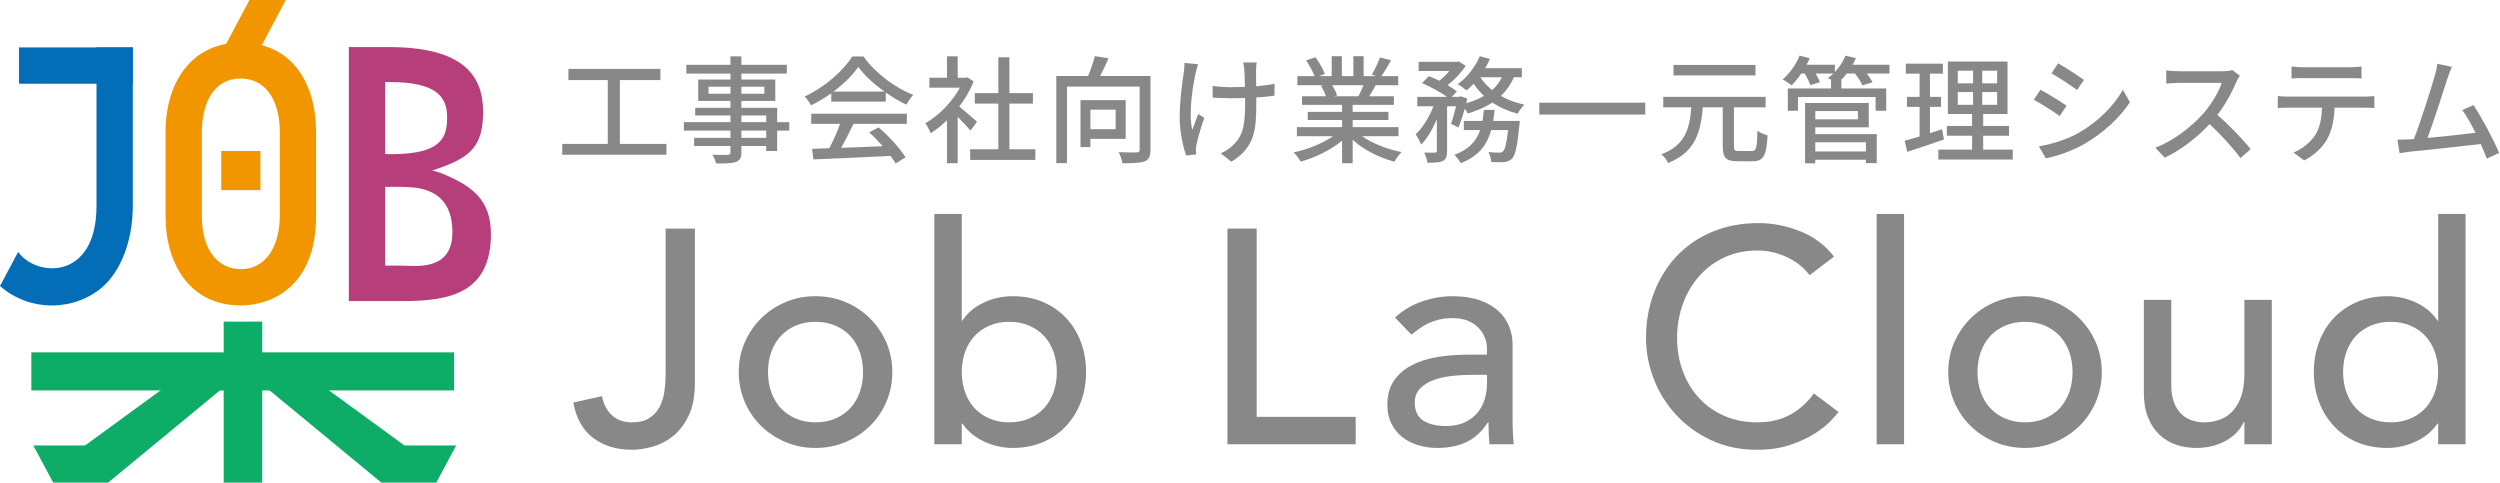 <?xml version="1.0" encoding="UTF-8" standalone="no"?><!DOCTYPE svg PUBLIC "-//W3C//DTD SVG 1.1//EN" "http://www.w3.org/Graphics/SVG/1.1/DTD/svg11.dtd"><svg width="100%" height="100%" viewBox="0 0 2416 467" version="1.1" xmlns="http://www.w3.org/2000/svg" xmlns:xlink="http://www.w3.org/1999/xlink" xml:space="preserve" xmlns:serif="http://www.serif.com/" style="fill-rule:evenodd;clip-rule:evenodd;stroke-linejoin:round;stroke-miterlimit:2;"><path d="M0,276.379l17.544,-32.943c17.106,24.393 75.719,28.243 75.719,-44.488l-0,-153.119l35.081,0l-0,153.119c-0,33.8 -11.55,62.456 -28.663,77.856c-26.956,23.963 -70.593,25.244 -99.681,-0.425" style="fill:#036eb7;fill-rule:nonzero;"/><rect x="18.344" y="45.833" width="110" height="35.081" style="fill:#036eb7;"/><path d="M270.371,208.789l-0,-81.138c-0,-33.806 -15.832,-51.775 -37.65,-51.775c-29.094,0 -37.65,28.669 -37.65,51.775l-0,81.138c-0,35.512 17.543,51.337 37.65,51.337c23.962,0 37.65,-21.819 37.65,-51.337m-110.382,-0l0,-81.138c0,-48.775 25.675,-86.425 72.732,-86.425c50.481,0 72.731,40.638 72.731,86.425l-0,81.138c-0,69.731 -44.919,86.412 -72.731,86.412c-49.2,0 -72.732,-40.206 -72.732,-86.412" style="fill:#f29600;fill-rule:nonzero;"/><path d="M388.009,256.701c14.119,0.25 49.2,5.382 49.2,-32.262c0,-43.644 -35.081,-43.531 -48.768,-43.819l-16.257,0l0,76.081l15.825,0Zm-15.825,-177.4l0,69.663l5.988,-0c49.625,-0 53.906,-16.863 53.906,-36.113c0,-19.675 -11.125,-33.55 -55.194,-33.55l-4.7,0Zm102.244,146.844c0,56.044 -38.5,64.788 -83.85,64.788l-53.475,-0l0,-245.425l38.931,-0c79.144,-0 92.425,33.793 90.694,68.193c-1.506,29.913 -14.544,39.975 -49.194,51.094c4.275,0.856 8.125,2.138 11.975,3.85c26.094,11.119 44.919,24.131 44.919,57.5" style="fill:#b63f7b;fill-rule:nonzero;"/><path d="M186.598,354.333l53.719,0l-135.838,112.075l-53.05,0l-19.25,-35.937l50.057,-0l104.362,-76.138Z" style="fill:#0dac67;fill-rule:nonzero;"/><path d="M390.808,430.469l50.056,-0l-19.25,35.937l-53.05,0l-135.843,-112.075l53.725,0l104.362,76.138Z" style="fill:#0dac67;fill-rule:nonzero;"/><path d="M438.836,340.521l0,36.794l-185.456,0l-0,89.094l-37.219,-0l0,-89.094l-185.881,0l-0,-36.794l185.881,0l0,-29.706l37.219,0l-0,29.706l185.456,0Z" style="fill:#0dac67;fill-rule:nonzero;"/><rect x="213.775" y="145.851" width="37.9" height="37.887" style="fill:#f29600;"/><path d="M276.15,0l-35.081,0l-26.094,49.2l35.162,0l26.013,-49.2Z" style="fill:#f29600;fill-rule:nonzero;"/><path d="M643.274,220.892l28.275,-0l-0,148.994c-0,13.143 -2.075,23.881 -6.194,32.218c-4.119,8.363 -9.275,14.938 -15.45,19.744c-6.187,4.813 -12.806,8.131 -19.875,10.006c-7.075,1.863 -13.556,2.8 -19.437,2.8c-14.719,0 -27.144,-3.793 -37.244,-11.343c-10.1,-7.557 -16.544,-18.975 -19.281,-34.3l27.675,-6.188c1.575,7.856 4.812,14.05 9.718,18.556c4.907,4.525 11.269,6.769 19.132,6.769c7.075,0 12.706,-1.362 16.925,-4.125c4.218,-2.744 7.512,-6.325 9.868,-10.731c2.363,-4.431 3.932,-9.475 4.719,-15.169c0.769,-5.687 1.169,-11.481 1.169,-17.381l-0,-139.85Z" style="fill:#888;fill-rule:nonzero;"/><path d="M742.201,359.57c0,7.075 1.075,13.594 3.238,19.575c2.168,6 5.193,11.094 9.125,15.313c3.931,4.218 8.743,7.556 14.437,10.012c5.688,2.45 12.075,3.675 19.125,3.675c7.075,0 13.438,-1.225 19.15,-3.675c5.675,-2.456 10.488,-5.794 14.419,-10.012c3.925,-4.219 6.975,-9.313 9.119,-15.313c2.168,-5.981 3.243,-12.5 3.243,-19.575c0,-7.069 -1.075,-13.587 -3.243,-19.587c-2.144,-5.982 -5.194,-11.075 -9.119,-15.294c-3.931,-4.219 -8.744,-7.556 -14.419,-10.013c-5.712,-2.45 -12.075,-3.675 -19.15,-3.675c-7.05,0 -13.437,1.225 -19.125,3.675c-5.694,2.457 -10.506,5.794 -14.437,10.013c-3.932,4.219 -6.957,9.312 -9.125,15.294c-2.163,6 -3.238,12.518 -3.238,19.587m-28.275,0c0,-10.194 1.919,-19.719 5.75,-28.556c3.838,-8.838 9.069,-16.588 15.756,-23.25c6.675,-6.669 14.513,-11.944 23.563,-15.763c9.006,-3.831 18.725,-5.743 29.131,-5.743c10.413,-0 20.131,1.912 29.156,5.743c9.032,3.819 16.869,9.094 23.557,15.763c6.675,6.662 11.925,14.412 15.737,23.25c3.838,8.837 5.75,18.362 5.75,28.556c0,10.2 -1.912,19.781 -5.75,28.719c-3.812,8.925 -9.062,16.675 -15.737,23.244c-6.688,6.581 -14.525,11.775 -23.557,15.612c-9.025,3.831 -18.743,5.744 -29.156,5.744c-10.406,-0 -20.125,-1.913 -29.131,-5.744c-9.05,-3.837 -16.888,-9.031 -23.563,-15.612c-6.687,-6.569 -11.918,-14.319 -15.756,-23.244c-3.831,-8.938 -5.75,-18.519 -5.75,-28.719" style="fill:#888;fill-rule:nonzero;"/><path d="M975.383,408.148c7.056,0 13.438,-1.225 19.131,-3.681c5.694,-2.45 10.5,-5.794 14.432,-10.006c3.931,-4.219 6.956,-9.319 9.125,-15.319c2.168,-5.981 3.237,-12.5 3.237,-19.569c0,-7.069 -1.069,-13.587 -3.237,-19.587c-2.169,-5.982 -5.194,-11.082 -9.125,-15.3c-3.932,-4.213 -8.738,-7.557 -14.432,-10.007c-5.693,-2.456 -12.075,-3.681 -19.131,-3.681c-7.075,0 -13.456,1.225 -19.15,3.681c-5.694,2.45 -10.506,5.794 -14.412,10.007c-3.932,4.218 -6.982,9.318 -9.125,15.3c-2.169,6 -3.238,12.518 -3.238,19.587c0,7.069 1.069,13.588 3.238,19.569c2.143,6 5.193,11.1 9.125,15.319c3.906,4.212 8.718,7.556 14.412,10.006c5.694,2.456 12.075,3.681 19.15,3.681m-72.437,-201.387l26.512,-0l0,103.056l0.575,-0c4.713,-7.269 11.481,-13 20.319,-17.219c8.831,-4.237 18.262,-6.344 28.269,-6.344c10.793,0 20.55,1.882 29.293,5.6c8.738,3.732 16.194,8.888 22.369,15.463c6.188,6.581 10.944,14.319 14.281,23.256c3.332,8.931 5.019,18.588 5.019,29c0,10.413 -1.687,20.013 -5.019,28.85c-3.337,8.838 -8.093,16.6 -14.281,23.269c-6.175,6.669 -13.631,11.862 -22.369,15.6c-8.743,3.719 -18.5,5.6 -29.293,5.6c-9.432,-0 -18.613,-2.069 -27.525,-6.188c-8.932,-4.125 -15.944,-9.912 -21.063,-17.375l-0.575,0l0,20.019l-26.512,0l-0,-222.587Z" style="fill:#888;fill-rule:nonzero;"/><path d="M1186.19,220.892l28.256,-0l0,181.962l95.688,0l-0,26.494l-123.944,0l0,-208.456Z" style="fill:#888;fill-rule:nonzero;"/><path d="M1422.88,362.219c-6.269,-0 -12.706,0.343 -19.281,1.031c-6.575,0.687 -12.557,2.012 -17.963,3.969c-5.387,1.975 -9.812,4.718 -13.244,8.243c-3.431,3.55 -5.156,8.05 -5.156,13.55c0,8.05 2.7,13.844 8.106,17.369c5.388,3.525 12.707,5.313 21.932,5.313c7.262,-0 13.431,-1.225 18.55,-3.682c5.1,-2.45 9.225,-5.656 12.368,-9.587c3.144,-3.906 5.382,-8.275 6.763,-13.094c1.381,-4.806 2.069,-9.562 2.069,-14.275l-0,-8.837l-14.144,-0Zm-74.775,-55.357c7.456,-6.862 16.081,-12.018 25.913,-15.45c9.818,-3.431 19.612,-5.156 29.443,-5.156c10.2,0 18.975,1.281 26.338,3.831c7.362,2.55 13.4,5.982 18.112,10.313c4.719,4.312 8.188,9.256 10.45,14.856c2.263,5.6 3.394,11.438 3.394,17.519l0,71.244c0,4.912 0.094,9.431 0.287,13.556c0.188,4.125 0.494,8.056 0.882,11.769l-23.538,-0c-0.594,-7.057 -0.906,-14.132 -0.906,-21.194l-0.575,-0c-5.881,9.025 -12.856,15.4 -20.913,19.144c-8.05,3.718 -17.362,5.6 -27.962,5.6c-6.481,-0 -12.65,-0.907 -18.556,-2.669c-5.888,-1.763 -11.044,-4.406 -15.45,-7.938c-4.407,-3.543 -7.894,-7.893 -10.444,-13.106c-2.569,-5.194 -3.838,-11.231 -3.838,-18.119c0,-9.006 2.013,-16.575 6.038,-22.656c4.025,-6.087 9.512,-11.037 16.487,-14.875c6.957,-3.831 15.107,-6.569 24.438,-8.237c9.319,-1.675 19.287,-2.513 29.887,-2.513l19.432,0l-0,-5.887c-0,-3.525 -0.688,-7.057 -2.069,-10.6c-1.381,-3.525 -3.431,-6.707 -6.169,-9.563c-2.762,-2.831 -6.194,-5.1 -10.312,-6.762c-4.125,-1.669 -9.032,-2.519 -14.725,-2.519c-5.1,-0 -9.563,0.5 -13.4,1.481c-3.832,0.975 -7.3,2.2 -10.444,3.681c-3.144,1.475 -6,3.2 -8.55,5.157c-2.55,1.95 -5,3.812 -7.363,5.593l-15.887,-16.5Z" style="fill:#888;fill-rule:nonzero;"/><path d="M1748.82,265.936c-5.888,-7.65 -13.344,-13.531 -22.369,-17.65c-9.031,-4.125 -18.362,-6.193 -27.987,-6.193c-11.769,-0 -22.425,2.2 -31.932,6.631c-9.531,4.406 -17.675,10.444 -24.443,18.119c-6.763,7.643 -12.019,16.612 -15.757,26.925c-3.718,10.318 -5.593,21.356 -5.593,33.125c-0,11 1.781,21.393 5.306,31.206c3.531,9.812 8.625,18.456 15.319,25.919c6.668,7.45 14.818,13.331 24.418,17.65c9.625,4.331 20.513,6.481 32.682,6.481c11.981,-0 22.487,-2.456 31.512,-7.363c9.031,-4.906 16.675,-11.775 22.963,-20.612l23.85,17.962c-1.575,2.169 -4.313,5.257 -8.244,9.282c-3.931,4.025 -9.125,8.05 -15.606,12.075c-6.475,4.025 -14.275,7.55 -23.4,10.6c-9.125,3.031 -19.688,4.562 -31.65,4.562c-16.482,0 -31.357,-3.144 -44.607,-9.431c-13.262,-6.269 -24.531,-14.513 -33.868,-24.731c-9.313,-10.194 -16.425,-21.732 -21.332,-34.594c-4.906,-12.844 -7.362,-25.863 -7.362,-39.006c-0,-16.1 2.644,-30.957 7.937,-44.607c5.307,-13.643 12.707,-25.418 22.232,-35.325c9.531,-9.912 20.95,-17.612 34.312,-23.118c13.344,-5.5 28.063,-8.244 44.163,-8.244c13.725,-0 27.218,2.644 40.487,7.956c13.244,5.288 24.075,13.438 32.525,24.419l-23.556,17.962Z" style="fill:#888;fill-rule:nonzero;"/><rect x="1813.59" y="206.764" width="26.512" height="222.581" style="fill:#888;"/><path d="M1911.06,359.57c-0,7.075 1.075,13.594 3.219,19.575c2.168,6 5.212,11.094 9.143,15.313c3.913,4.218 8.725,7.556 14.413,10.012c5.694,2.45 12.081,3.675 19.15,3.675c7.056,0 13.437,-1.225 19.131,-3.675c5.694,-2.456 10.506,-5.794 14.438,-10.012c3.906,-4.219 6.956,-9.313 9.118,-15.313c2.15,-5.981 3.244,-12.5 3.244,-19.575c0,-7.069 -1.094,-13.587 -3.244,-19.587c-2.162,-5.982 -5.212,-11.075 -9.118,-15.294c-3.932,-4.219 -8.744,-7.556 -14.438,-10.013c-5.694,-2.45 -12.075,-3.675 -19.131,-3.675c-7.069,0 -13.456,1.225 -19.15,3.675c-5.688,2.457 -10.5,5.794 -14.413,10.013c-3.931,4.219 -6.975,9.312 -9.143,15.294c-2.144,6 -3.219,12.518 -3.219,19.587m-28.275,0c-0,-10.194 1.919,-19.719 5.731,-28.556c3.838,-8.838 9.088,-16.588 15.756,-23.25c6.675,-6.669 14.532,-11.944 23.563,-15.763c9.025,-3.831 18.744,-5.743 29.15,-5.743c10.394,-0 20.112,1.912 29.137,5.743c9.032,3.819 16.888,9.094 23.557,15.763c6.675,6.662 11.925,14.412 15.756,23.25c3.837,8.837 5.731,18.362 5.731,28.556c0,10.2 -1.894,19.781 -5.731,28.719c-3.831,8.925 -9.081,16.675 -15.756,23.244c-6.669,6.581 -14.525,11.775 -23.557,15.612c-9.025,3.831 -18.743,5.744 -29.137,5.744c-10.406,-0 -20.125,-1.913 -29.15,-5.744c-9.031,-3.837 -16.888,-9.031 -23.563,-15.612c-6.668,-6.569 -11.918,-14.319 -15.756,-23.244c-3.812,-8.938 -5.731,-18.519 -5.731,-28.719" style="fill:#888;fill-rule:nonzero;"/><path d="M2195.46,429.346l-26.487,-0l-0,-21.488l-0.6,0c-3.332,7.456 -9.119,13.494 -17.363,18.113c-8.244,4.6 -17.769,6.918 -28.562,6.918c-6.863,0 -13.338,-1.037 -19.438,-3.106c-6.075,-2.05 -11.425,-5.25 -16.044,-9.562c-4.6,-4.313 -8.281,-9.85 -11.037,-16.638c-2.744,-6.769 -4.125,-14.756 -4.125,-24l-0,-89.781l26.512,-0l0,82.419c0,6.481 0.882,12.037 2.644,16.637c1.763,4.625 4.119,8.356 7.075,11.194c2.931,2.844 6.325,4.912 10.138,6.175c3.837,1.287 7.8,1.919 11.943,1.919c5.482,-0 10.582,-0.882 15.294,-2.644c4.719,-1.769 8.838,-4.563 12.363,-8.394c3.55,-3.819 6.287,-8.687 8.243,-14.569c1.975,-5.887 2.957,-12.868 2.957,-20.918l-0,-71.819l26.487,-0l0,139.544Z" style="fill:#888;fill-rule:nonzero;"/><path d="M2310.3,408.148c7.056,0 13.438,-1.225 19.131,-3.681c5.694,-2.45 10.5,-5.794 14.432,-10.006c3.912,-4.219 6.956,-9.319 9.125,-15.319c2.15,-5.981 3.237,-12.5 3.237,-19.569c0,-7.069 -1.087,-13.587 -3.237,-19.587c-2.169,-5.982 -5.213,-11.082 -9.125,-15.3c-3.932,-4.213 -8.738,-7.557 -14.432,-10.007c-5.693,-2.456 -12.075,-3.681 -19.131,-3.681c-7.075,0 -13.456,1.225 -19.15,3.681c-5.694,2.45 -10.506,5.794 -14.412,10.007c-3.932,4.218 -6.982,9.318 -9.144,15.3c-2.15,6 -3.219,12.518 -3.219,19.587c0,7.069 1.069,13.588 3.219,19.569c2.162,6 5.212,11.1 9.144,15.319c3.906,4.212 8.718,7.556 14.412,10.006c5.694,2.456 12.075,3.681 19.15,3.681m72.419,21.2l-26.494,0l0,-20.019l-0.594,0c-5.1,7.463 -12.112,13.25 -21.043,17.375c-8.932,4.119 -18.113,6.188 -27.525,6.188c-10.813,-0 -20.569,-1.881 -29.313,-5.6c-8.719,-3.738 -16.175,-8.931 -22.369,-15.6c-6.187,-6.669 -10.943,-14.431 -14.281,-23.269c-3.331,-8.837 -5,-18.437 -5,-28.85c0,-10.412 1.669,-20.069 5,-29c3.338,-8.937 8.094,-16.675 14.281,-23.256c6.194,-6.575 13.65,-11.731 22.369,-15.463c8.744,-3.718 18.5,-5.6 29.313,-5.6c10.006,0 19.418,2.107 28.25,6.344c8.837,4.219 15.606,9.95 20.318,17.219l0.594,-0l0,-103.056l26.494,-0l-0,222.587Z" style="fill:#888;fill-rule:nonzero;"/><path d="M644.059,139.063l0,10.468l-100.718,0l-0,-10.469l44,0l-0,-61.668l-38.032,-0l0,-10.807l88.9,0.001l0,10.806l-39.162,-0l-0,61.668l45.012,0Z" style="fill:#888;fill-rule:nonzero;"/><path d="M740.462,126.232l-23.968,0l-0,6.976l23.968,-0l0,-6.976Zm-23.968,-8.212l23.968,0l0,-6.412l-23.968,-0l-0,6.412Zm-0,-27.456l22.168,-0l0,-6.756l-22.168,-0l-0,6.756Zm-10.575,-6.757l-21.157,0l0,6.757l21.157,-0l-0,-6.757Zm56.831,42.425l-11.706,0l-0,19.694l-10.582,0l0,-4.837l-23.968,-0l-0,5.85c-0,5.737 -1.463,8.1 -5.288,9.569c-3.825,1.349 -9.675,1.462 -19.131,1.462c-0.563,-2.369 -2.137,-6.187 -3.6,-8.438c6.187,0.226 12.944,0.226 14.744,0.107c2.025,-0.107 2.7,-0.669 2.7,-2.588l-0,-5.962l-35.113,-0l0,-7.881l35.113,-0l-0,-6.976l-45.013,0l0,-8.212l45.013,0l-0,-6.419l-34.1,0l-0,-7.425l34.1,0l-0,-6.637l-31.169,-0l-0,-20.706l31.169,-0l-0,-5.738l-42.65,0l-0,-8.444l42.65,0l-0,-8.212l10.575,-0l-0,8.212l43.887,0l0,8.444l-43.887,0l-0,5.738l32.75,-0l-0,20.706l-32.75,-0l-0,6.637l34.55,0l-0,13.844l11.706,0l0,8.212Z" style="fill:#888;fill-rule:nonzero;"/><path d="M854.765,88.537c-10.131,-7.2 -19.356,-15.643 -25.319,-23.856c-5.406,7.875 -13.956,16.313 -23.975,23.856l49.294,0Zm-70.788,21.382l92.394,-0l0,9.787l-51.544,0c-3.712,7.538 -7.875,15.981 -11.925,23.181c12.488,-0.45 26.444,-1.012 40.175,-1.575c-4.168,-4.731 -8.668,-9.45 -13.056,-13.387l9.006,-4.844c10.238,8.669 20.932,20.594 26.107,28.919l-9.563,5.969c-1.244,-2.138 -2.931,-4.613 -4.956,-7.319c-26.781,1.35 -55.363,2.594 -74.494,3.381l-1.35,-10.244l16.65,-0.562c3.719,-6.975 7.769,-15.981 10.469,-23.519l-27.913,0l0,-9.787Zm19.357,-19.807c-6.188,4.388 -12.825,8.444 -19.575,11.7c-1.132,-2.362 -3.944,-6.3 -6.194,-8.55c19.244,-8.775 37.587,-24.981 46.025,-38.706l10.806,0c11.925,16.538 30.606,30.263 48.163,37.131c-2.475,2.588 -4.838,6.3 -6.638,9.457c-6.525,-3.157 -13.394,-7.094 -19.919,-11.707l0,8.775l-52.668,0l-0,-8.1Z" style="fill:#888;fill-rule:nonzero;"/><path d="M1000.58,144.238l0,10.35l-63.019,0l0,-10.35l27.231,0l0,-44.112l-22.731,-0l0,-10.132l22.731,0l0,-34.656l10.694,0l0,34.656l22.732,0l-0,10.132l-22.732,-0l0,44.112l25.094,0Zm-62.794,-18.006c-2.587,-3.256 -7.65,-8.663 -12.269,-13.275l0,44.787l-10.35,0l0,-41.525c-5.062,4.957 -10.462,9.225 -15.756,12.6c-1.012,-2.693 -3.6,-7.643 -5.175,-9.675c12.831,-7.318 25.769,-20.368 33.425,-34.431l-29.487,0l-0,-9.569l16.993,0l0,-20.706l10.35,0l0,20.706l7.769,0l1.8,-0.337l5.85,3.937c-3.375,8.557 -8.325,16.769 -13.95,24.2c5.288,4.269 14.625,12.375 17.213,14.738l-6.413,8.55Z" style="fill:#888;fill-rule:nonzero;"/><path d="M1053.77,124.883l24.419,-0l-0,-18.907l-24.419,0l-0,18.907Zm-0,9.337l-0,7.881l-9.569,0l-0,-45.35l43.663,0l-0,37.469l-34.094,0Zm58.069,10.581c-0,6.075 -1.469,9.344 -5.632,11.144c-4.387,1.575 -11.369,1.8 -21.493,1.8c-0.45,-2.931 -2.025,-7.762 -3.6,-10.694c7.431,0.338 15.193,0.338 17.331,0.225c2.25,-0.106 2.925,-0.675 2.925,-2.587l-0,-60.994l-70.219,0l0,73.931l-10.356,0l-0,-84.168l30.725,-0c2.475,-6.082 5.175,-13.5 6.525,-19.244l13.281,2.137c-2.481,5.738 -5.4,11.932 -8.219,17.107l48.732,-0l-0,71.343Z" style="fill:#888;fill-rule:nonzero;"/><path d="M1213.87,67.492c-0.113,2.475 -0,9.113 0.112,15.869c6.525,-0.569 12.719,-1.356 17.782,-2.369l-0.113,11.482c-4.837,0.675 -11.025,1.35 -17.556,1.693l-0,4.388c-0,26.1 -0.9,43.55 -24.081,57.725l-10.357,-8.1c3.944,-1.581 9.007,-4.731 11.932,-7.881c10.468,-9.788 11.706,-21.375 11.706,-41.863l-0,-3.712c-4.619,0.112 -9.231,0.231 -13.619,0.231c-5.175,-0 -12.606,-0.344 -17.781,-0.569l-0,-11.369c5.069,0.788 11.594,1.244 17.669,1.244c4.275,0 8.893,-0.112 13.5,-0.231c-0.107,-6.863 -0.332,-13.613 -0.557,-16.538c-0.225,-2.587 -0.787,-5.4 -1.131,-7.093l13.056,-0c-0.337,2.025 -0.45,4.506 -0.562,7.093m-58.294,2.7c-3.15,14.744 -7.087,38.938 -3.375,55.369c1.463,-4.169 3.831,-10.469 5.744,-15.419l5.85,3.713c-3.038,8.55 -6.188,20.031 -7.544,25.887c-0.331,1.682 -0.562,4.044 -0.562,5.282c-0,1.131 0.231,2.812 0.343,4.162l-9.793,1.131c-2.363,-6.868 -6.194,-22.056 -6.194,-36.012c-0,-18.456 2.706,-35.675 4.056,-45.013c0.45,-2.812 0.563,-6.081 0.563,-8.437l13.168,1.237c-0.787,2.363 -1.687,5.963 -2.256,8.1" style="fill:#888;fill-rule:nonzero;"/><path d="M1287.43,82.348c2.025,3.256 4.05,7.313 4.837,10.019l-3.262,0.669l23.743,-0c1.688,-3.038 3.488,-7.088 4.95,-10.688l-30.268,0Zm28.918,49.288c9.907,6.975 24.425,12.718 38.15,15.306c-2.362,2.244 -5.4,6.525 -6.975,9.337c-14.631,-3.937 -29.712,-11.481 -40.287,-21.156l-0,22.619l-10.244,-0l0,-21.831c-10.688,9.006 -25.881,16.318 -39.944,20.262c-1.581,-2.706 -4.506,-6.644 -6.869,-8.894c13.394,-2.818 28.019,-8.668 37.925,-15.643l-34.774,-0l-0.001,-8.782l43.663,0l-0,-6.862l-33.194,-0l0,-7.875l33.194,-0l-0,-6.75l-38.713,-0l0,-8.331l23.075,-0c-1.012,-3.15 -2.925,-7.2 -4.731,-10.244l2.706,-0.444l-25.55,0l0,-8.781l16.657,-0c-1.688,-4.388 -5.063,-10.581 -8.213,-15.194l9.113,-3.031c3.487,4.831 7.431,11.7 9.006,16.087l-5.744,2.138l12.381,-0l0,-19.238l9.794,0l0,19.238l11.138,-0l-0,-19.238l9.9,0l-0,19.238l12.156,-0l-4.275,-1.35c2.7,-4.5 6.187,-11.594 7.875,-16.656l10.806,2.7c-3.037,5.512 -6.419,11.143 -9.344,15.306l16.207,-0l-0,8.781l-21.719,0c-2.138,3.819 -4.388,7.538 -6.3,10.688l23.856,-0l0,8.331l-39.837,-0l-0,6.75l34.55,-0l-0,7.875l-34.55,-0l-0,6.862l44.337,0l0,8.782l-35.225,-0Z" style="fill:#888;fill-rule:nonzero;"/><path d="M1430.65,74.694c2.925,4.613 6.756,8.669 11.369,12.375c3.937,-3.487 7.087,-7.65 9.45,-12.375l-20.819,0Zm38.037,42.2c0,0 -0.112,2.7 -0.337,4.163c-1.913,20.144 -3.938,28.806 -7.094,32.181c-2.244,2.256 -4.5,2.931 -7.537,3.375c-2.813,0.231 -7.425,0.231 -12.494,0c-0.219,-2.919 -1.344,-6.975 -2.806,-9.669c4.387,0.444 8.55,0.557 10.462,0.557c1.688,-0 2.588,-0.225 3.6,-1.238c1.913,-1.681 3.488,-7.425 4.95,-20.594l-16.319,0c-3.825,13.844 -11.7,25.1 -29.481,32.075c-1.237,-2.475 -4.05,-6.306 -6.187,-8.106c14.631,-5.281 21.493,-13.725 24.981,-23.969l-15.756,0l-0,-8.775l18.006,0c0.562,-3.493 1.012,-6.975 1.35,-10.693l10.356,-0c-0.337,3.718 -0.787,7.2 -1.356,10.693l25.662,0Zm-5.743,-42.2c-3.032,7.088 -7.313,13.057 -12.488,18.007c6.638,3.825 14.406,6.637 22.731,8.437c-2.137,2.031 -5.175,6.075 -6.525,8.781c-9.006,-2.362 -17.218,-5.962 -24.425,-10.806c-6.862,4.5 -14.962,7.875 -23.737,10.581c-0.569,-1.243 -1.688,-2.925 -2.931,-4.618c-1.913,6.643 -4.05,13.281 -6.188,18.118l-7.2,-3.6c1.8,-4.393 3.488,-10.687 4.95,-16.881l-8.662,0l-0,43.213c-0,5.062 -0.788,7.875 -4.169,9.675c-3.263,1.468 -7.875,1.693 -14.85,1.693c-0.344,-2.812 -1.688,-7.093 -3.044,-9.906c4.506,0.225 9.006,0.225 10.356,0.113c1.35,-0.113 1.8,-0.332 1.8,-1.688l0,-30.494c-4.162,9.675 -9.456,18.794 -15.193,24.419c-1.013,-3.037 -3.488,-7.319 -5.288,-10.012c6.75,-5.963 13.169,-16.657 17.219,-27.013l-15.644,0l0,-9.119l28.7,0c-6.194,-4.493 -15.981,-9.787 -24.087,-13.275l6.531,-6.756c3.15,1.244 6.75,2.819 10.125,4.506c3.487,-2.706 6.869,-6.081 9.681,-9.456l-29.6,0l0,-8.887l37.025,-0l1.688,-0.338l6.75,4.169c-4.163,6.631 -10.913,13.612 -17.557,18.794c3.607,2.018 6.644,4.162 9.007,5.962l-4.838,5.281l6.975,0l1.575,-0.556l6.3,2.25c-0.331,1.463 -0.675,2.925 -1.012,4.5c6.418,-1.8 12.156,-4.162 17.218,-7.087c-3.825,-3.6 -7.2,-7.538 -10.012,-11.819c-2.25,2.481 -4.506,4.619 -6.756,6.525c-2.025,-1.681 -6.075,-4.613 -8.663,-5.963c8.894,-6.412 16.881,-16.537 21.381,-27.118l9.794,2.7c-1.356,3.037 -2.931,5.962 -4.619,8.893l35.45,0l0,8.775l-7.768,0Z" style="fill:#888;fill-rule:nonzero;"/><rect x="1487.56" y="99.226" width="102.406" height="11.481" style="fill:#888;"/><path d="M1696.49,72.895l-79.225,0l-0,-10.131l79.225,-0l-0,10.131Zm-3.375,73.031c4.162,0 4.837,-2.925 5.294,-19.575c2.468,1.907 6.975,3.706 9.787,4.494c-1.125,19.475 -3.825,24.981 -14.294,24.981l-14.962,0c-11.144,0 -14.069,-3.481 -14.069,-14.512l0,-37.588l-19.244,0c-2.025,23.744 -7.087,43.213 -33.537,53.794c-1.125,-2.706 -4.163,-6.413 -6.525,-8.444c23.519,-8.775 27.344,-25.543 28.919,-45.35l-27.119,0l-0,-10.131l98.919,0l-0,10.131l-30.613,0l-0,37.475c-0,4.05 0.675,4.725 4.731,4.725l12.713,0Z" style="fill:#888;fill-rule:nonzero;"/><path d="M1754.3,146.383l48.95,-0l-0,-8.894l-48.95,-0l-0,8.894Zm-0,-31.063l41.187,0l0,-7.987l-41.187,-0l-0,7.987Zm-0,14.287l59.419,0l-0,28.019l-10.469,0l0,-3.256l-48.95,-0l-0,3.487l-9.9,0l0,-58.293l61.556,-0l0,23.519l-51.656,-0l-0,6.524Zm71.687,-58.512l-21.831,0c2.138,2.925 4.275,5.962 5.4,8.437l-9.787,2.926c-1.132,-3.038 -4.163,-7.538 -7.094,-11.363l-7.994,0c-1.681,2.25 -3.481,4.269 -5.4,6.188l0.225,-0l0,8.212l43.332,-0l-0,21.494l-10.244,-0l-0,-13.275l-75.056,-0l-0,13.275l-9.794,-0l-0,-21.494l41.75,-0l-0,-8.212l0.562,-0c-1.35,-0.676 -2.587,-1.351 -3.606,-1.8c1.806,-1.238 3.606,-2.813 5.294,-4.388l-16.994,0c1.688,3.038 3.269,6.069 4.056,8.325l-9.343,2.812c-0.9,-2.924 -3.15,-7.312 -5.288,-11.137l-3.494,0c-2.919,4.388 -6.187,8.325 -9.337,11.363c-2.025,-1.688 -6.075,-4.388 -8.55,-5.738c6.637,-5.625 12.831,-14.294 16.312,-22.962l9.794,2.593c-0.9,2.025 -1.912,4.163 -3.037,6.194l27.35,-0l-0,7.081c4.387,-4.612 7.987,-10.125 10.231,-15.868l10.131,2.481c-0.9,2.137 -2.025,4.275 -3.15,6.306l35.562,-0l0,8.55Z" style="fill:#888;fill-rule:nonzero;"/><path d="M1930.04,88.982l-14.406,0l-0,12.269l14.406,0l-0,-12.269Zm-0,-20.593l-14.406,-0l-0,12.156l14.406,-0l-0,-12.156Zm-38.038,32.862l14.744,0l0,-12.269l-14.744,0l0,12.269Zm0,-20.706l14.744,-0l0,-12.156l-14.744,-0l0,12.156Zm53.119,64.038l0,9.562l-71.906,0l-0,-9.562l32.631,-0l0,-13.4l-24.419,-0l0,-9.451l24.419,0l0,-11.587l-23.406,0l-0,-50.644l57.619,0l-0,50.644l-23.519,0l-0,11.587l24.981,0l0,9.451l-24.981,-0l-0,13.4l28.581,-0Zm-66.506,-9.8c-12.269,4.281 -25.319,8.668 -35.45,11.931l-2.475,-10.694c4.05,-1.119 9.006,-2.469 14.406,-4.162l0,-28.582l-12.15,0l0,-9.681l12.15,0l0,-22.394l-13.281,0l-0,-9.675l35.787,0l0,9.675l-12.487,0l-0,22.394l10.687,0l0,9.681l-10.687,0l-0,25.438c3.825,-1.244 7.868,-2.482 11.7,-3.831l1.8,9.9Z" style="fill:#888;fill-rule:nonzero;"/><path d="M2013.96,77.283l-6.638,9.681c-5.737,-4.169 -17.781,-12.156 -24.756,-16.094l6.413,-9.681c6.975,3.944 19.693,12.269 24.981,16.094m-5.513,51.312c18.794,-10.687 33.988,-25.769 43.1,-41.75l6.863,11.925c-10.125,15.313 -25.769,29.713 -44,40.294c-11.363,6.637 -27.125,12.044 -37.356,13.95l-6.644,-11.588c12.487,-2.137 26.225,-6.3 38.037,-12.831m-11.368,-26.444l-6.525,10.019c-5.963,-4.281 -17.888,-11.931 -25.094,-15.756l6.412,-9.675c7.088,3.706 19.919,11.7 25.207,15.412" style="fill:#888;fill-rule:nonzero;"/><path d="M2161.34,78.967c-3.937,9.231 -10.575,21.95 -18.456,32.075c11.588,9.906 25.206,24.419 32.181,32.969l-9.9,8.781c-7.425,-10.131 -18.681,-22.506 -29.818,-32.856c-12.044,12.825 -27.238,24.862 -43.332,32.406l-9.112,-9.563c18.231,-6.981 35.106,-20.481 46.256,-32.975c7.644,-8.556 15.188,-20.931 17.888,-29.706l-41.3,0c-4.388,0 -10.463,0.563 -12.263,0.669l0,-12.713c2.25,0.338 8.775,0.788 12.263,0.788l41.75,-0c4.162,-0 7.881,-0.45 9.793,-1.125l7.313,5.4c-0.788,1.125 -2.475,3.937 -3.263,5.85" style="fill:#888;fill-rule:nonzero;"/><path d="M2225.45,65.014l45.463,0c3.487,0 7.65,-0.337 11.25,-0.787l-0,11.594c-3.6,-0.232 -7.763,-0.338 -11.25,-0.338l-45.35,0c-3.713,0 -7.875,0.106 -11.031,0.338l-0,-11.594c3.381,0.45 7.318,0.787 10.918,0.787m-13.95,28.357l73.594,-0c2.363,-0 6.638,-0.219 9.456,-0.563l0,11.594c-2.593,-0.225 -6.531,-0.338 -9.456,-0.338l-28.925,0c-0.444,11.925 -2.7,21.832 -6.975,30.05c-4.056,7.65 -12.606,15.975 -22.394,20.925l-10.35,-7.537c8.325,-3.488 16.313,-9.906 20.819,-16.763c4.838,-7.543 6.294,-16.55 6.75,-26.675l-32.519,0c-3.375,0 -7.206,0.113 -10.243,0.338l-0,-11.594c3.15,0.344 6.75,0.563 10.243,0.563" style="fill:#888;fill-rule:nonzero;"/><path d="M2365.18,75.934c-3.375,10.687 -13.619,42.537 -19.244,57.394c15.306,-1.35 34.325,-3.494 46.363,-5.069c-4.275,-8.55 -8.888,-16.769 -12.832,-21.944l10.919,-4.731c7.881,11.819 19.919,34.212 24.756,46.256l-11.925,5.4c-1.462,-3.937 -3.493,-8.887 -5.856,-14.062c-17.894,2.137 -53.906,6.075 -68.525,7.425c-2.819,0.337 -6.531,0.9 -9.906,1.35l-2.031,-13.05c3.493,-0 7.881,-0 11.256,-0.232c1.35,-0.106 2.925,-0.106 4.612,-0.225c6.3,-16.087 16.994,-49.737 20.144,-61.1c1.575,-5.4 2.025,-8.443 2.481,-11.706l14.069,2.925c-1.244,3.038 -2.594,6.413 -4.281,11.369" style="fill:#888;fill-rule:nonzero;"/></svg>